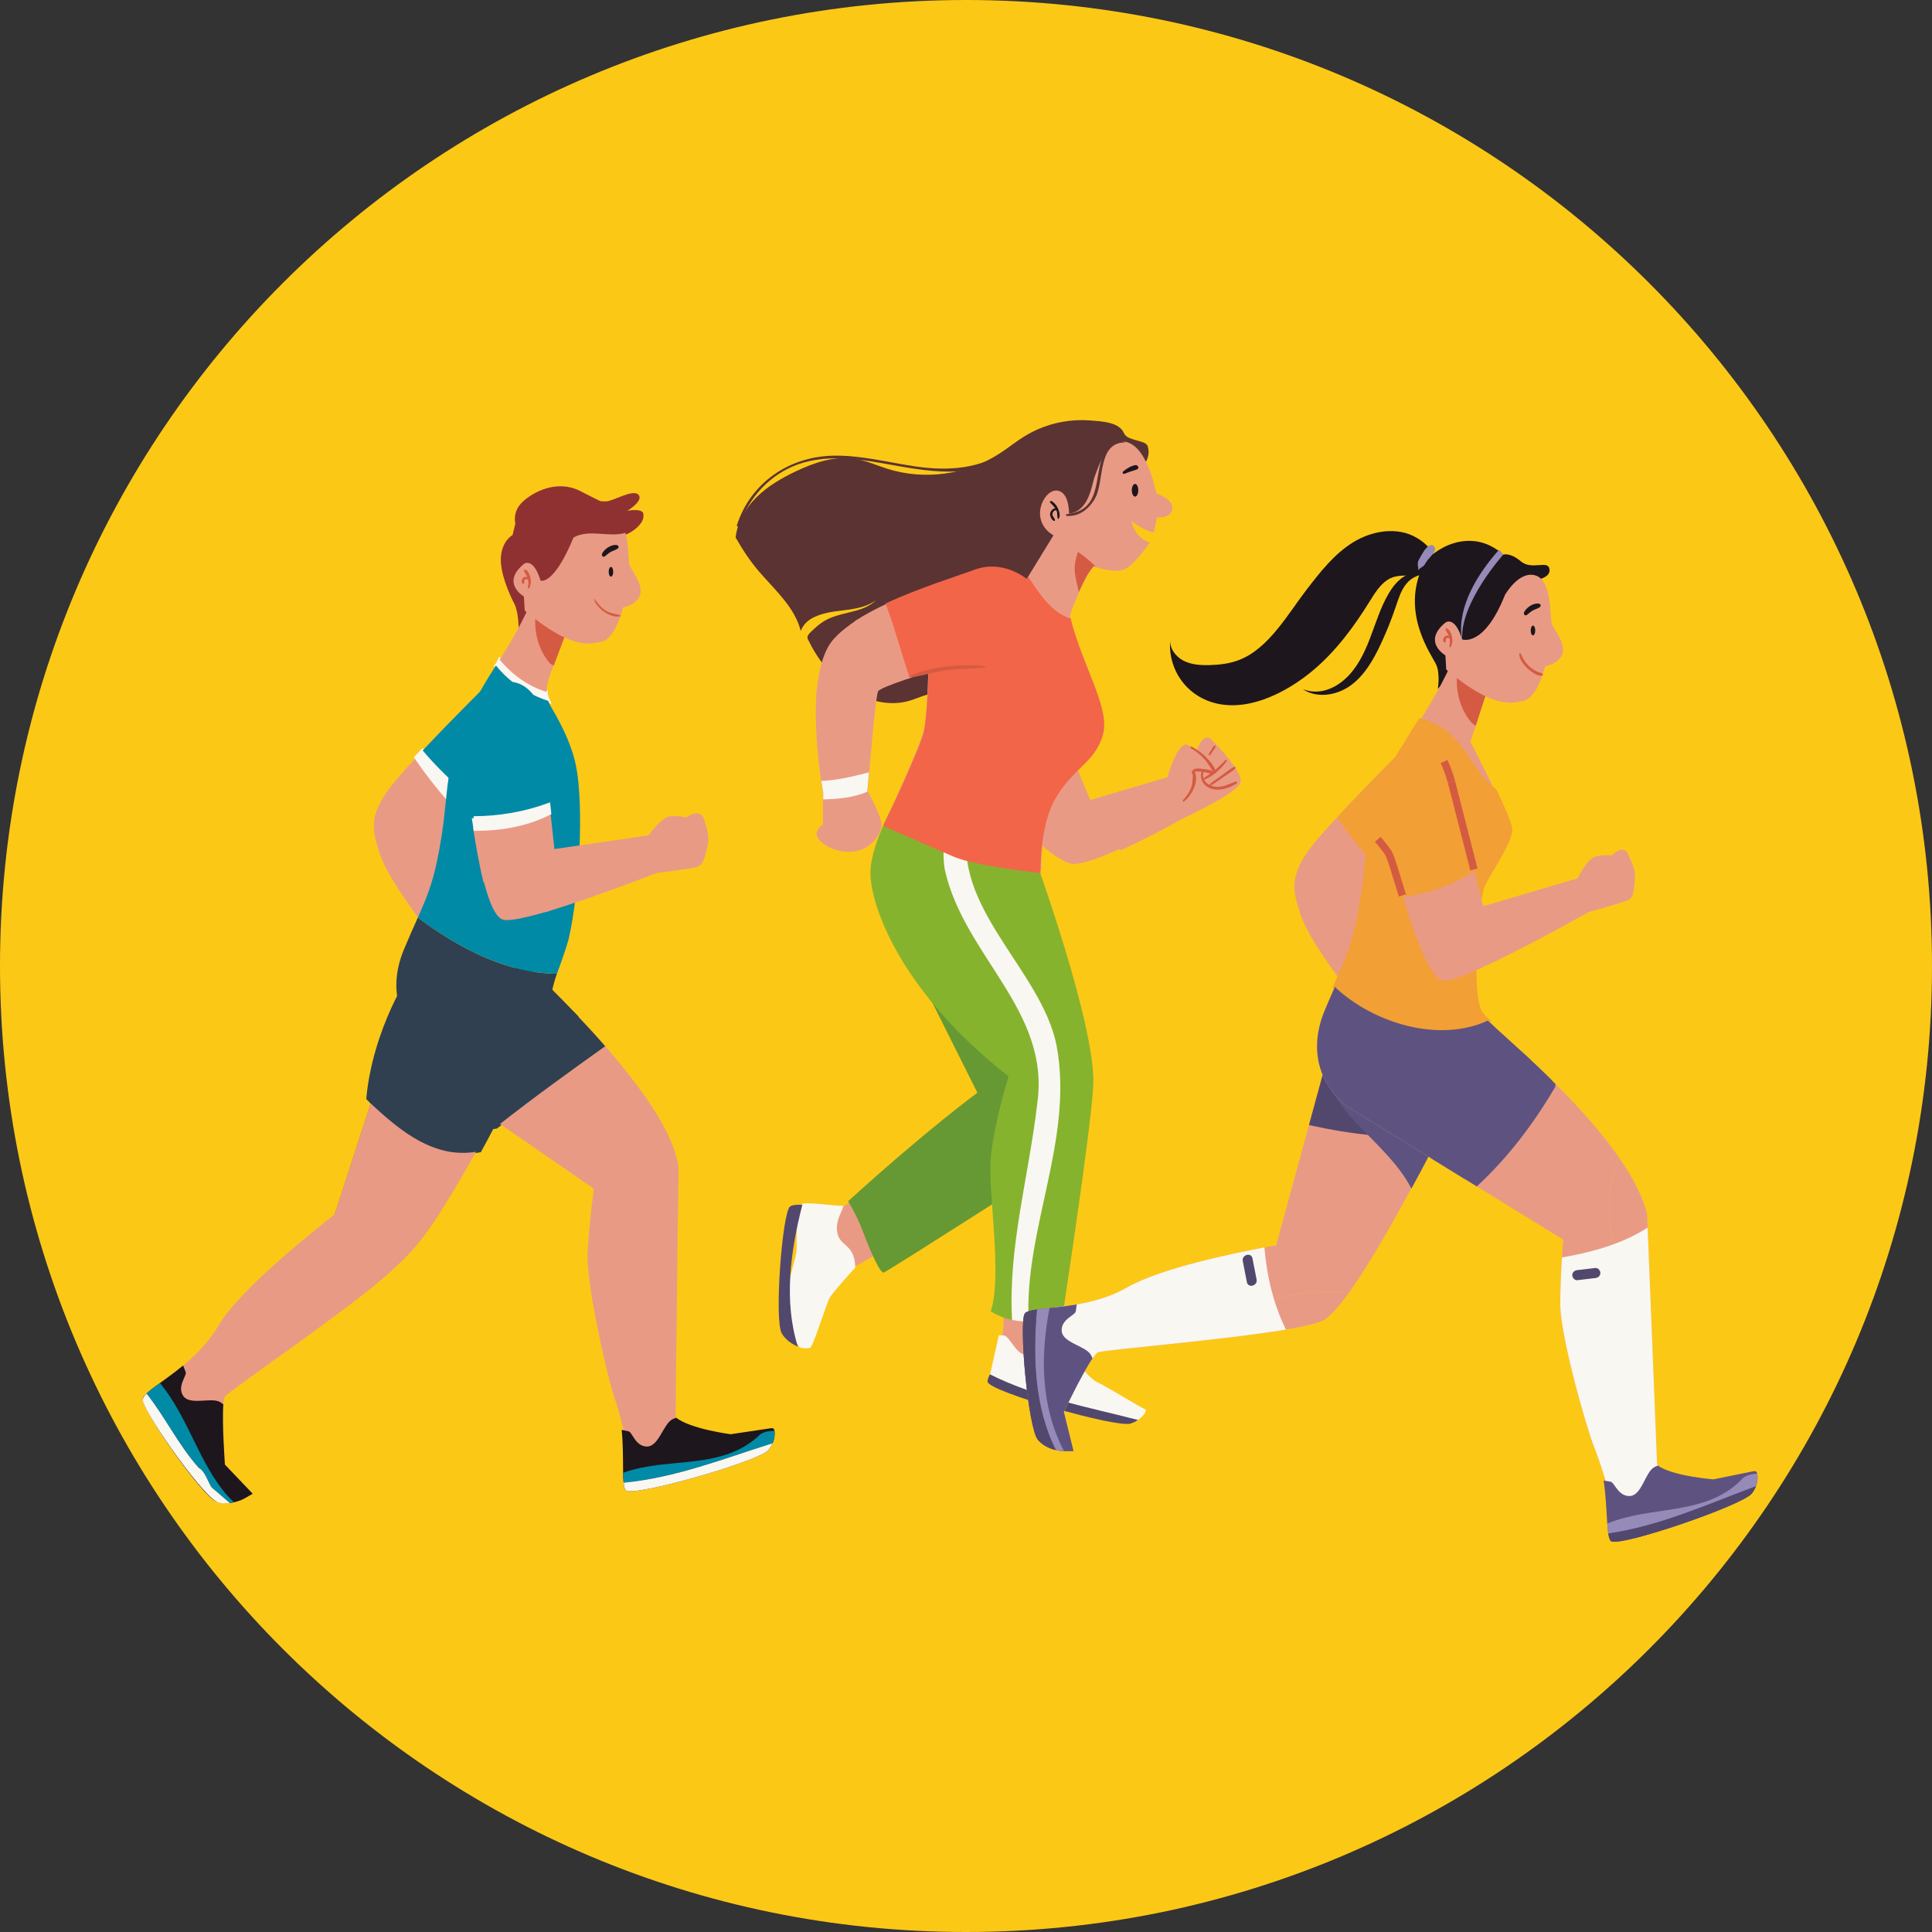 <?xml version="1.0" encoding="UTF-8"?> <svg xmlns="http://www.w3.org/2000/svg" xmlns:xlink="http://www.w3.org/1999/xlink" xmlns:xodm="http://www.corel.com/coreldraw/odm/2003" xml:space="preserve" width="45.72mm" height="45.72mm" version="1.1" style="shape-rendering:geometricPrecision; text-rendering:geometricPrecision; image-rendering:optimizeQuality; fill-rule:evenodd; clip-rule:evenodd" viewBox="0 0 4572 4571.98"><rect x="0" y="0" width="4572" height="4571.98" fill="#333333" stroke="none"/> <defs> <style type="text/css"> .str3 {stroke:#F29F36;stroke-width:8.82;stroke-miterlimit:22.926} .str0 {stroke:#F9F7F2;stroke-width:8.82;stroke-miterlimit:22.926} .str2 {stroke:#008AA6;stroke-width:35.28;stroke-miterlimit:22.926} .str4 {stroke:#D45B42;stroke-width:17.64;stroke-miterlimit:10} .str1 {stroke:#E99A85;stroke-width:7.62;stroke-miterlimit:22.926} .fil21 {fill:none} .fil20 {fill:none;fill-rule:nonzero} .fil0 {fill:#FCC816} .fil15 {fill:#52486E;fill-rule:nonzero} .fil6 {fill:#008AA6;fill-rule:nonzero} .fil5 {fill:#1D161C;fill-rule:nonzero} .fil3 {fill:#304051;fill-rule:nonzero} .fil10 {fill:#5B3333;fill-rule:nonzero} .fil16 {fill:#5E5380;fill-rule:nonzero} .fil19 {fill:#5E5380;fill-rule:nonzero} .fil11 {fill:#669933;fill-rule:nonzero} .fil12 {fill:#86B32D;fill-rule:nonzero} .fil2 {fill:#903131;fill-rule:nonzero} .fil18 {fill:#958AB8;fill-rule:nonzero} .fil8 {fill:#AC6259;fill-rule:nonzero} .fil9 {fill:#D45B42;fill-rule:nonzero} .fil14 {fill:#D45B42;fill-rule:nonzero} .fil1 {fill:#DF6B7E;fill-rule:nonzero} .fil4 {fill:#E99A85;fill-rule:nonzero} .fil13 {fill:#F26549;fill-rule:nonzero} .fil17 {fill:#F29F36;fill-rule:nonzero} .fil7 {fill:#F9F7F2;fill-rule:nonzero} </style> <clipPath id="id0"> <path d="M2286 -0.01c1262.53,0 2286,1023.48 2286,2286 0,1262.51 -1023.47,2286 -2286,2286 -1262.52,0 -2286,-1023.49 -2286,-2286 0,-1262.52 1023.48,-2286 2286,-2286z"></path> </clipPath> </defs> <g id="Слой_x0020_1">  <path class="fil0" d="M2286 -0.01c1262.53,0 2286,1023.48 2286,2286 0,1262.51 -1023.47,2286 -2286,2286 -1262.52,0 -2286,-1023.49 -2286,-2286 0,-1262.52 1023.48,-2286 2286,-2286z"></path> <g style="clip-path:url(#id0)"> <g id="_3221111465440"> <g> <g> <path id="_1" class="fil1" d="M1339.96 2694.24c5.63,-0.96 10.11,-1.89 11.9,-4.18 2.03,-2.6 5.73,-7.97 9.65,-13.82 -1.94,-0.59 -3.8,-1.2 -5.7,-1.8 -4.84,6.79 -10.14,13.38 -15.85,19.8z"></path> <path class="fil2" d="M1227.35 1488.3c0,0 0,-40.51 -10.46,-60.1 -10.45,-19.6 -35.28,-74.48 -31.35,-112.37 3.92,-37.9 27.44,-49.65 27.44,-49.65l6.53 -27.43c0,0 -7.84,-27.45 16.99,-50.96 24.82,-23.52 81,-53.58 135.88,-26.13 54.88,27.43 44.43,24.82 61.41,24.82 16.98,0 64.03,-30.05 77.09,-15.68 13.07,14.37 -26.13,37.89 -26.13,37.89 0,0 40.5,-7.84 37.89,10.45 2.98,30.71 -64,64.25 -72.43,45.57l-222.86 223.59z"></path> <path class="fil3" d="M1306.53 2342.02c-22.94,-23.09 -64.25,-51.79 -68.2,-83.92 -0.62,-5 -0.85,-10.12 -0.9,-15.28 -42.66,121.91 -89.27,240.29 -140.02,357.99 25.74,25.66 40.08,80.49 79.06,69.53 80.69,-63.15 171.18,-134.53 256.05,-194.26 -47.11,-54 -93.89,-101.74 -125.99,-134.06z"></path> <path class="fil3" d="M1306.53 2342.03c-22.94,-23.1 -64.25,-51.8 -68.2,-83.94 -0.62,-4.99 -0.85,-10.1 -0.89,-15.28 -42.67,121.92 -89.29,240.3 -140.03,358 27.72,19.11 46.67,31.71 75.25,51.4 58.32,-89.65 149.3,-151.9 196.57,-246.5 -15.57,-16.15 -50.55,-51.46 -62.7,-63.68z"></path> <path class="fil4" d="M1603.11 2965.93l2.28 -203.7c-11.06,-83.51 -92.45,-193.98 -172.87,-286.15 -84.87,59.72 -168.7,120.65 -249.4,183.8 114.2,78.7 222.29,153.2 222.29,153.2 0,0 -11.11,79.32 -14.83,151.97 -3.72,72.65 46.17,291.38 62.51,339.21 16.35,47.83 29.63,109.61 29.63,109.61l56.67 40.5 71.03 -10.47 -11.6 -94.58 4.29 -383.39z"></path> <path class="fil5" d="M1487.63 3387.18c-3.2,-0.85 -9.59,-2.15 -16.5,-3.47 6.63,61.77 -1.14,132.91 9.96,143.05 18.03,16.46 313.74,-68.18 336.69,-94.8 16.3,-18.9 16.26,-37.78 14.86,-47.13 -0.5,-3.38 -3.6,-5.71 -6.98,-5.21l-96.58 14.43c0,0 -94.66,-12.24 -128.71,-39 -3.64,1.1 -6.97,2.4 -9.77,3.93 -20.98,11.5 -31.77,64.12 -59.36,64.15 -27.58,0.04 -34.58,-33.52 -43.61,-35.95z"></path> <path class="fil6" d="M1832.75 3385.83c-11.52,0.04 -22.9,1.9 -33.12,7.98 -89.58,87.59 -217.37,52.41 -325.03,91.38 0.18,9 0.53,16.92 1.21,23.5 122.26,-11.51 235.36,-56.4 352.45,-93.31 5.28,-12.07 5.36,-22.88 4.49,-29.55z"></path> <path class="fil7" d="M1475.81 3508.69c0.94,9.08 2.51,15.53 5.28,18.07 18.03,16.46 313.74,-68.18 336.69,-94.8 4.86,-5.63 8.13,-11.22 10.48,-16.58 -117.09,36.91 -230.19,81.8 -352.45,93.31z"></path> <path class="fil8" d="M1013.43 2909.84c98.42,-136.77 234.96,-438.3 234.96,-438.3l-269.4 -175.66c0,0 -194.63,603.88 -195.93,604.1 33.27,63.57 50.65,144.38 173.73,72.82 15.44,-10.31 34.96,-32.83 56.64,-62.96z"></path> <path class="fil4" d="M516.16 3138.17c-57.67,98.83 -174.46,148.02 -178.24,172.14 -3.78,24.11 140.94,231.2 174.04,243.01 33.1,11.82 66.2,-7.1 66.2,-7.1l19.85 -11.35 -65.74 -68.91c0,0 -10.62,-144.9 -0.02,-160.81 5.91,-8.86 119.6,-87.48 228.21,-167.37 86.35,-63.52 169.5,-127.85 192.66,-158.53 1.56,-2.06 3.01,-4.63 4.42,-7.44 -63.7,-26.71 -106.45,-58.49 -166.89,-97.16 -18.64,15.34 -219.82,169.84 -274.49,263.52z"></path> <path class="fil4" d="M1014.84 2203.9c0,0 -93.87,-117.34 -114.99,-180.7 -21.12,-63.36 -30.5,-98.56 42.24,-183.03 72.75,-84.48 225.28,-234.67 225.28,-234.67l131.41 138.45 -283.94 459.95z"></path> <path class="fil7 str0" d="M1000.31 1776.01c-5.21,5.55 -10.35,11.05 -15.36,16.47 48.03,70.55 104.6,132.87 164.27,193.74l26.85 -43.49c-61.91,-53.71 -122.42,-103.52 -175.76,-166.72z"></path> <path class="fil6" d="M1167.37 1605.5c0,0 -91.9,90.5 -167.06,170.51 53.34,63.2 113.85,113.01 175.76,166.72l122.71 -198.78 -131.41 -138.45z"></path> <path class="fil4" d="M963.13 2134.23c26.94,38.69 51.71,69.67 51.71,69.67l151.52 -245.44c-10.75,-15.38 -21.82,-31.03 -32.92,-47.67 -64.42,64.43 -118.33,144.63 -170.31,223.44z"></path> <path class="fil3" d="M988.76 2171.49c-9.35,20.98 -20.04,44.52 -32.59,74.64 -46.93,112.64 4.7,197.12 65.71,234.67 22.27,13.7 94.25,58.05 176.68,108.83 23.89,-64.28 56.87,-97.91 85.1,-163.23 13.05,-30.21 22.68,-91.66 34.25,-122.1 -118.76,-0.87 -230.92,-59.8 -329.15,-132.81z"></path> <path class="fil7 str0" d="M1297.28 1658.62c-2.9,-6.91 -6.06,-14.12 -5.47,-21.51 -42.95,-13.5 -77.84,-43.71 -109.23,-75.85 -1.25,2.8 -4.72,10.94 -8.22,14.46 33.09,41.7 74.38,66.72 122.92,82.9z"></path> <path class="fil6" d="M1363.48 1813.99c-8.2,-42.18 -27.52,-84.29 -48.31,-121.89 -7.28,-13.17 -13.95,-22.71 -17.89,-33.48 -48.14,-16.05 -90.65,-42.67 -123.62,-83.78 -0.54,0.83 -1.05,1.65 -1.6,2.5 -126.71,197.12 -105.59,262.83 -126.71,398.93 -15.48,99.71 -30.96,137.74 -56.59,195.22 98.23,73.01 210.39,131.94 329.15,132.81 10.18,-26.78 19.54,-53.65 27.46,-80.62 27.86,-121.58 35.59,-319.77 18.11,-409.69z"></path> <path class="fil4" d="M1294.63 1624.21c4.24,-28.04 18.75,-54.12 27.48,-80.86 1.72,-5.26 25.07,-64.88 21.95,-67.31 -28.35,-22.07 -54.97,-46.01 -79.31,-71.21 -15.21,38.63 -36.85,84.97 -82.17,156.43 30.6,36.79 68.32,63 111.01,76.42 -0.01,-4.1 0.29,-8.52 1.04,-13.47z"></path> <path class="fil9" d="M1301.06 1569.65c2.82,2.82 5.62,3.08 9.31,5.44l37.1 -98.38c-23.66,-18.43 -49.45,-38.88 -70.38,-59.55 -20.14,48.96 -11.13,111.54 23.97,152.49z"></path> <path class="fil4" d="M1490.39 1338.49c-3.78,-8.81 -1.99,-47.27 -10.39,-77.6 -39.45,11.96 -85.06,-10 -122.83,11.16 -47.36,115.11 -77.92,101.96 -77.92,101.96 -17.76,-57.23 -39.47,-39.47 -39.47,-39.47 -55.25,45.38 0,76.96 0,76.96l1.98 33.54c108.53,90.77 151.94,80.91 183.51,73.01 31.57,-7.89 49.33,-80.9 49.33,-80.9 0,0 29.6,-3.95 39.47,-27.63 9.86,-23.68 -17.76,-57.22 -23.68,-71.03z"></path> <path class="fil9" d="M1253.12 1390.91c3.42,-8.17 4.1,-16.45 1.81,-25.03 -1.72,-6.43 -5.26,-15.84 -12.1,-18.02 -1.72,-0.55 -3.27,1.2 -2.84,2.85 1.57,6.11 6.88,10.51 8.77,16.87 2.12,7.16 2.1,15 0.25,22.2 -0.7,2.73 3.08,3.58 4.11,1.13z"></path> <path class="fil9" d="M1253.35 1368.42c-4.02,-4.18 -11.05,-5 -15.47,-0.85 -3.37,3.15 -6.02,12.06 0.01,13.9 0.77,0.23 1.96,-0.14 2.3,-0.94 0.98,-2.29 0.03,-4.67 0.93,-7 1.42,-3.67 5.9,-3.87 8.57,-1.44 2.45,2.24 5.99,-1.25 3.66,-3.67z"></path> <path class="fil5" d="M1431.08 1316.76c4.89,-3.61 9.05,-7.91 14.44,-10.83 5.29,-2.86 11.37,-4.26 16.29,-7.76 2.89,-2.06 2.85,-6.96 -1.03,-7.95 -13.04,-3.31 -30.66,8.6 -36.03,20.22 -1.71,3.69 2.2,9.38 6.33,6.32z"></path> <path class="fil5" d="M1451.13 1353.05c0,6.33 -2.39,11.46 -5.34,11.46 -2.95,0 -5.35,-5.13 -5.35,-11.46 0,-6.32 2.4,-11.45 5.35,-11.45 2.95,0 5.34,5.13 5.34,11.45z"></path> <path class="fil9" d="M1405.75 1418.58c6.14,21.43 39.91,45.79 62.6,39.6 0.9,-0.24 0.79,-1.42 0,-1.71 -12.11,-4.41 -23.99,-4.52 -35.42,-11.85 -11.27,-7.23 -17.65,-16.71 -25.98,-26.75 -0.47,-0.57 -1.39,0.05 -1.2,0.71z"></path> <path class="fil5" d="M439.5 3247.13c-1.04,-3.14 -3.49,-9.18 -6.2,-15.68 -47.85,39.62 -93.05,64.01 -95.38,78.86 -3.78,24.11 140.94,231.2 174.04,243.01 33.1,11.82 66.2,-7.1 66.2,-7.1l19.85 -11.35 -65.74 -68.91c0,0 -7.27,-99.38 -3.75,-142.55 -2.93,-2.42 -5.84,-4.49 -8.67,-5.98 -21.17,-11.14 -71.01,8.89 -86.26,-14.09 -15.25,-22.99 8.87,-47.34 5.91,-56.21z"></path> <path class="fil4" d="M1215.61 2084.99c-21.04,-6.69 -47.26,-9.43 -72.51,-6.18 13.09,52.99 29.19,94.38 49.12,98 16.65,3.03 58.31,-6.57 108.54,-21.5 -13.5,-34.83 -49.58,-65.2 -85.15,-70.32z"></path> <path class="fil4 str1" d="M1663.33 1942.05c-7.6,-28.34 -38.4,-3.58 -38.4,-3.58 0,0 -14.98,-4.1 -36.5,-3.3 -21.52,0.79 -51.25,45.16 -51.25,45.16l-228.56 33.29 -32.67 -300.47c0,0 -16.21,-96.53 -73.69,-88.42 -57.48,8.11 -125.24,186.29 -125.24,186.29 0,0 16.32,21.8 28.28,46.87 7.71,16.16 20.3,138.77 41.97,226.48 23.08,-2.97 47.04,-0.47 66.27,5.65 32.51,4.67 65.48,32.44 77.82,64.27 108.57,-32.27 261.27,-91.95 261.27,-91.95 0,0 87.17,-10.82 97.53,-15.17 10.35,-4.34 14.45,-19.32 19.92,-43.83 5.47,-24.51 0.85,-32.96 -6.75,-61.29z"></path> <path class="fil6 str2" d="M1277.21 1718.41c0,0 -21.63,-95.05 -79.11,-86.93 -57.48,8.11 -119.82,184.8 -119.82,184.8 0,0 16.32,21.8 28.28,46.87 3.59,7.52 8.24,38.14 14.36,77.53 61.57,-0.18 120.59,-10.57 177.08,-31.1l-20.79 -191.17z"></path> <path class="fil7 str0" d="M1120.92 1935.92c1.29,8.28 2.64,16.92 4.06,25.85 62.47,-0.22 121.57,-10.62 175.11,-37.71l-2.09 -19.24c-56.49,20.54 -115.51,30.92 -177.08,31.1z"></path> <path class="fil3" d="M978.99 2295.88c-7.49,-1.59 -98.01,141.83 -112.25,304.86 68.97,73.75 168.61,146.06 271.09,125.91 68.47,-122.94 147.24,-300.25 147.24,-300.25l-306.08 -130.52z"></path> <path class="fil4" d="M877.2 2611.19c-47.35,146.42 -93.51,288.68 -94.14,288.79 33.27,63.57 50.65,144.38 173.73,72.82 15.44,-10.31 34.96,-32.83 56.64,-62.96 34.92,-48.52 75.34,-116.55 112.99,-184.14 -98.92,15.82 -175.86,-46.12 -249.22,-114.51z"></path> <path class="fil6" d="M501.97 3521.05c14.51,11.61 27.96,24.27 41.9,35.66 3.37,-0.36 6.59,-0.91 9.62,-1.57 -78.63,-74.66 -102.43,-194.92 -175,-282.2 -13.48,9.73 -24.57,17.89 -31.77,24.77 44.41,55.82 74.51,120.67 123.68,175.98 15.78,7.89 23.68,39.47 31.57,47.36z"></path> <path class="fil7" d="M501.97 3521.05c-7.89,-7.89 -15.79,-39.47 -31.57,-47.36 -49.17,-55.31 -79.27,-120.16 -123.68,-175.98 -5.04,4.8 -7.21,9.32 -8.8,12.6 -8.22,17 135.25,222.07 174.04,243.01 10.33,5.58 22.1,4.46 31.91,3.39 -13.94,-11.39 -27.39,-24.05 -41.9,-35.66z"></path> <path class="fil4" d="M1504.43 2794.85c18.15,48.39 54.87,82.83 99.44,103.41l1.52 -136.03c-6.41,-48.48 -36.61,-106.05 -76.49,-163.84 -41.73,54.49 -44.89,128.39 -24.47,196.46z"></path> <path class="fil4" d="M872.96 2905.36c-3.5,5.26 -6.87,10.65 -10.17,16.07 -0.01,0 -0.02,-0.01 -0.03,-0.02 -0.19,0.32 -0.37,0.64 -0.56,0.95 -0.82,1.36 -1.62,2.74 -2.43,4.11 -3.21,5.41 -6.32,10.88 -9.28,16.44 -0.22,0.4 -0.42,0.8 -0.63,1.21 -25.17,47.59 -40.3,99.75 -31.75,150.67 151.94,-114.47 173.8,-155.03 195.32,-184.95 12.66,-17.6 26.06,-37.78 39.77,-59.56 -63.3,-31 -146.98,-4.78 -180.24,55.08z"></path> </g> <g> <polygon class="fil4" points="2488.75,2740.65 1996.51,3011.38 1957.47,2886.5 2337.56,2585.95 "></polygon> <path class="fil4" d="M2513.36 3218.83l-10.55 -193.38 -133.61 -28.13c0,0 17.58,147.67 -7.03,214.47l151.19 7.04z"></path> <path class="fil7" d="M2363.63 3159.75l-21.07 95.14c-2.4,10.8 3.36,21.72 13.66,25.77 48.64,19.13 183.02,70.42 225.8,70.42 52.59,0 95.27,11.76 95.27,11.76 6.21,11.04 42.41,-22.31 32.52,-27.89 -8.31,-2.76 -95.14,-56.37 -114.51,-64.67 -19.38,-8.3 -90.79,-96.36 -90.79,-96.36 0,0 -58.77,37.06 -80.91,31.53 -22.15,-5.54 -35.35,-45.37 -49.19,-45.37 -13.84,0 -10.78,-0.33 -10.78,-0.33z"></path> <path class="fil7" d="M2024 2999.59c0,0 -54.89,59.87 -61.54,73.18 -6.65,13.3 -38.25,113.09 -44.9,116.42 -6.65,3.32 -24.95,0 -24.95,0 0,0 -46.56,-61.54 -34.92,-114.76 11.64,-53.22 23.28,-91.47 26.61,-109.76 3.32,-18.3 -4.99,-113.1 16.63,-116.42 21.62,-3.33 79.83,6.65 91.47,4.99 11.64,-1.67 -15.65,27.83 -11.64,59.87 4.99,39.91 41.57,26.61 43.24,86.48z"></path> <path class="fil10" d="M2697.99 1103.95c-0.84,0.58 -0.16,2.05 0.84,2.21 1,0.16 1.94,-0.49 2.73,-1.13 14.05,-11.42 20.07,-31.8 14.47,-49.02 -2.97,-9.13 -17.05,-10.74 -26.15,-13.8 -11.24,-3.79 -25.18,-6.11 -29.88,-17 -11.51,-26.65 -52.38,-28.08 -81.33,-30.27 -52.75,-3.98 -106.65,8.84 -151.96,36.16 -21.85,13.17 -41.63,29.53 -63.12,43.29 -77.12,49.37 -176.4,62.53 -263.72,34.96 -25.17,-7.95 -49.51,-19.12 -75.56,-23.4 -48.72,-8.01 -98.08,8.86 -142.6,30.2 -33.02,15.83 -65.16,34.54 -91.2,60.28 -26.04,25.74 -45.71,59.17 -49.68,95.56 17.02,29.52 33.83,55.57 56.12,81.35 37.59,43.48 83.88,83.93 97.98,139.65 8.54,-21.26 24.7,-31.13 46.43,-38.41 21.73,-7.28 44.89,-8.75 67.58,-11.97 22.69,-3.22 45.89,-8.59 64.25,-22.3 -32.83,31.94 -84.48,25.88 -123.54,49.81 -11.5,7.05 -21.4,16.4 -31.21,25.67 -4.6,4.36 -9.62,10.6 -6.89,16.32 21.94,46.08 53.48,87.02 95.24,116.39 41.75,29.36 95.96,44.16 144.98,29.93 21.79,-6.32 42.6,-18.17 65.28,-17.84 30.9,0.45 57.74,23.42 88.57,25.53 33.36,2.28 64.03,-20.9 81.8,-49.21 17.77,-28.32 25.6,-61.53 35.86,-93.35 14.71,-45.62 34.79,-89.29 54.83,-132.84 11.67,-25.35 23.5,-50.98 40.88,-72.82 29.82,-37.48 74.79,-62.34 98.29,-104.07 11.33,-20.14 16.93,-43.06 27.9,-63.4 10.97,-20.34 29.71,-45.89 52.81,-46.48z"></path> <path class="fil4" d="M2030.3 1465.36c-22.53,14.6 -42.25,30.22 -57.3,46.83 -25.59,28.24 -37.16,79.04 -41.17,134.83 55.98,-42.41 84.69,-110.31 98.47,-181.66z"></path> <path class="fil4 str1" d="M2732.7 1169.77c0,0 -17.65,-100.84 -63.02,-118.48 -45.38,-17.65 -68.06,57.98 -75.63,78.14 -7.56,20.17 -12.6,85.71 -68.06,90.75 0,0 2.52,-52.93 -25.21,-55.45 -27.73,-2.52 -63.02,68.06 -2.52,100.83l-68.06 110.91c0,0 -55.46,-47.89 -123.52,-22.68 -55.12,20.41 -191.26,60.68 -279.86,118.1 -12.72,65.86 -39.22,128.53 -90.89,167.68 -7.74,107.86 15.31,236.03 15.31,236.03l0 78.15c0,0 -15.12,7.56 -15.12,20.16 0,12.61 32.77,40.34 78.14,37.82 45.38,-2.53 70.59,-42.86 68.07,-63.03 -2.52,-20.16 -32.77,-75.62 -32.77,-75.62 0,0 17.64,-226.87 25.2,-239.48 7.57,-12.6 126.04,-47.9 126.04,-47.9 0,0 -2.52,98.32 -10.08,138.65 -7.56,40.33 -92.43,221.69 -92.43,221.69 0,0 107.56,48.04 160.49,70.73 52.94,22.68 201.67,37.81 201.67,37.81 0,0 -2.52,-105.88 32.77,-168.9 35.29,-63.02 78.15,-80.66 100.83,-123.52 22.69,-42.85 20.17,-70.58 -22.68,-176.46 -42.86,-105.87 -42.86,-131.08 -42.86,-131.08 0,0 30.25,-88.23 57.98,-118.48 0,0 50.42,17.65 73.1,7.56 22.69,-10.08 55.46,-57.98 55.46,-57.98 0,0 -37.81,-12.6 -42.85,-63.02 0,0 25.21,25.21 55.46,32.77l7.56 -35.29c0,0 30.25,5.05 35.29,-15.12 5.04,-20.17 -37.81,-35.29 -37.81,-35.29z"></path> <path class="fil4" d="M2447.89 1983.76c32.54,32.49 64.37,53.94 84.9,59.64 19.69,5.47 68.81,-12.6 119.64,-35.67 -29.84,-16.68 -66.08,-23.22 -99.34,-32.72 -27.58,-11.03 -79.28,-13.97 -105.2,8.75z"></path> <path class="fil4 str1" d="M2863.56 1752.32c-15.87,-15.88 -29.1,29.1 -29.1,29.1l-26.47 -15.87c-21.17,0 -42.33,76.74 -42.33,76.74l-187.89 55.57 -66.15 -158.78c0,0 -209.06,-55.57 -172.01,68.81 21.09,70.78 65.31,132.96 108.28,175.87 25.92,-22.72 77.62,-19.78 105.2,-8.75 33.26,9.5 69.5,16.04 99.34,32.72 72.08,-32.71 147.63,-75.47 147.63,-75.47 0,0 132.31,-60.86 132.31,-84.68 0,-23.82 -52.93,-79.39 -68.81,-95.26z"></path> <path class="fil9" d="M2844.81 1822.84c-7.4,16.44 0.47,34.34 16.7,41.73 20.58,9.38 47.23,1.34 64.99,-10.66 2.15,-1.46 0.88,-5.18 -1.84,-4.37 -14.61,4.34 -27.69,12.69 -43.45,12.61 -20.09,-0.11 -40.99,-15.41 -32.19,-37.54 0.96,-2.4 -3.13,-4.15 -4.21,-1.77z"></path> <path class="fil9" d="M2866.11 1858.56c10.51,-6.34 20.43,-13.69 30.51,-20.67 8.95,-6.2 19.17,-11.81 26.78,-19.61 1.85,-1.89 -0.47,-4.49 -2.68,-3.47 -10.88,4.99 -20.72,13.81 -30.45,20.77 -8.99,6.44 -18.17,12.65 -26.74,19.64 -1.89,1.54 0.55,4.56 2.58,3.34z"></path> <path class="fil9" d="M2844.7 1846.58c21.71,-5.51 45.89,-27.38 58.34,-45.42 1.34,-1.95 -1.58,-4.03 -3.2,-2.47 -8.82,8.53 -16.95,17.49 -26.47,25.33 -9.35,7.71 -20.44,13.24 -29.45,21.23 -0.61,0.55 0.04,1.52 0.78,1.33z"></path> <path class="fil9" d="M2863.73 1786.91c2.6,-3.07 4.64,-6.62 6.86,-9.97 2.11,-3.21 5.27,-6.61 6,-10.43 0.28,-1.5 -1.35,-3.28 -2.86,-2.2 -3.02,2.15 -4.55,5.67 -6.49,8.77 -2.3,3.7 -4.96,7.34 -6.8,11.29 -0.93,1.99 1.63,4.49 3.29,2.54z"></path> <path class="fil9" d="M2801.77 1896.72c17.94,-13.19 37.19,-48.65 25.03,-70.76 -0.64,-1.17 -2.6,-0.95 -2.91,0.38 -2.51,10.91 -0.51,21.99 -3.78,33.11 -3.91,13.26 -11.64,23.97 -20.7,34.21 -1.37,1.55 0.47,4.44 2.36,3.06z"></path> <path class="fil9" d="M2825.6 1832.49c-7.21,-10.48 22.09,-5.85 24.51,-5.43 7.16,1.25 14.16,4.51 21.41,3.33 1.41,-0.23 1.74,-2.2 0.82,-3.11 -5.93,-5.76 -15.91,-6.37 -23.78,-7.43 -7.02,-0.96 -16.22,-2.73 -22.99,0.45 -5.17,2.43 -8.44,13.24 -0.13,12.46 0.13,-0.01 0.24,-0.15 0.16,-0.27z"></path> <path class="fil9" d="M2818.23 1770.66c12.24,7.21 23.2,16.03 32.65,26.65 8.87,9.97 14.2,21.93 22.39,32.13 1.71,2.12 4.84,-0.22 4.29,-2.5 -3,-12.52 -13.5,-24.87 -22.3,-34.01 -10.15,-10.53 -21.98,-19.11 -34.89,-25.93 -2.41,-1.28 -4.51,2.27 -2.14,3.66z"></path> <path class="fil7" d="M1948.17 1875.6l0 16.09c35.26,-0.75 71.83,-4.08 104.44,-18.26 -0.08,-0.13 -0.2,-0.35 -0.2,-0.35 0,0 1.53,-18.57 3.9,-45.33 -37.59,9.72 -75.17,18.98 -112.76,20.19 2.64,17.26 4.62,27.66 4.62,27.66z"></path> <path class="fil4" d="M2729.37 1169.77c0,0 -1.06,-6 -3.29,-15.29 -42.42,-2.04 -95.84,-4.87 -123.93,20.95 -8.63,7.94 -8.2,22.98 0,30.99 15.78,15.38 41.01,21.24 67.74,23.32 -0.39,-2.28 -0.78,-4.58 -1.02,-7.04 0,0 3.18,3.16 8.55,7.54 17.87,0.95 36.03,0.48 52.27,0.17l2.2 -10.23c0,0 30.25,5.05 35.29,-15.12 5.04,-20.17 -37.81,-35.29 -37.81,-35.29z"></path> <path class="fil5" d="M2693.69 1160.19c0,8.29 -3.43,15.01 -7.67,15.01 -4.23,0 -7.66,-6.72 -7.66,-15.01 0,-8.29 3.43,-15.01 7.66,-15.01 4.24,0 7.67,6.72 7.67,15.01z"></path> <path class="fil5" d="M2660.67 1121.32c5.13,-1.91 10.1,-4.11 15.33,-5.78 5.05,-1.62 10.29,-2.84 15.14,-5.01 6.07,-2.72 1.32,-10.68 -4.16,-9.87 -10.36,1.54 -21.58,8.62 -29.4,15.36 -2.34,2.02 0.14,6.4 3.09,5.3z"></path> <path class="fil9" d="M2553 1401.02c12.9,-27.6 18.18,-40.58 35.47,-61.59 0,0 1.76,0.62 4.76,1.55 -11.95,-11.65 -24.92,-23.28 -42.39,-34.93 -13.29,39.89 -7.17,53.22 2.16,94.97z"></path> <path class="fil5" d="M2504.5 1228.24c5.41,-4.86 2.75,-15.62 0.61,-21.54 -3.04,-8.4 -8.84,-16.47 -16.68,-20.94 -2.45,-1.39 -4.97,1.86 -3,3.89 6.14,6.37 12.34,11.9 15.37,20.54 2.05,5.84 0.37,12.51 2.86,17.94 0.16,0.33 0.61,0.31 0.84,0.11z"></path> <path class="fil5" d="M2502.21 1204.18c-6.63,-4.02 -14.11,1.95 -16.47,8.33 -1.42,3.85 -0.83,7.76 0.82,11.42 1.58,3.52 4.36,8.59 8.59,8.82 0.79,0.04 1.24,-0.65 1.33,-1.33 0.62,-4.62 -4.92,-8.06 -5.84,-12.55 -1.14,-5.59 3.81,-12.98 10.12,-11.24 2.07,0.56 3.28,-2.34 1.45,-3.45z"></path> <path class="fil11" d="M2007.06 2842.61c0,0 21.09,35.16 31.64,63.29 10.55,28.13 42.19,109 52.74,105.48 10.55,-3.51 421.92,-267.21 421.92,-267.21 0,0 -66.8,-400.83 -105.48,-499.27 -38.68,-98.45 -94.93,-256.67 -94.93,-256.67l-217.99 -42.19 63.28 330.5 154.71 309.41c0,0 -116.03,84.38 -305.89,256.66z"></path> <path class="fil12" d="M2130.11 1875.72c0,0 -70.31,116.02 -70.31,189.86 0,73.84 66.8,277.76 326.98,481.69 0,0 -35.16,112.51 -42.19,193.38 -7.03,80.87 28.13,277.77 0,362.15 0,0 31.65,24.61 87.9,24.61 56.26,0 80.87,-7.03 80.87,-7.03 0,0 68.52,-445.73 73.83,-552.01 7.04,-140.64 -140.63,-544.98 -140.63,-544.98l-316.45 -147.67z"></path> <path class="fil7" d="M2500.22 2473.53c-35.55,-177.69 -251.64,-328.64 -207.78,-522.06l-41.65 -19.44c-14.99,39.52 -22.47,80.92 -14.94,126.07 45.32,203.94 249.26,332.35 219.04,551.4 -20.05,173.78 -69.62,341.65 -59.85,514.07 10.88,2.3 23.39,3.84 37.45,3.84 0.59,0 1.13,-0.01 1.71,-0.01 -10.87,-220.9 107.81,-430.97 66.02,-653.87z"></path> <path class="fil13" d="M2433.52 1365.04l-3.45 5.42c0,0 -55.14,-47.83 -124.59,-22.03 -42.05,15.63 -130.25,42.62 -209.89,79.79 21.81,56.32 36.29,115.09 56.03,172.11 24.94,-8.21 45.81,-14.45 45.81,-14.45 0,0 -2.57,100.66 -10.29,141.95 -7.71,41.3 -97.32,226.58 -97.32,226.58 0,0 112.76,49.57 166.78,72.8 54.03,23.23 205.8,38.72 205.8,38.72 0,0 -2.57,-108.4 33.45,-172.93 36.01,-64.51 79.74,-82.59 102.89,-126.46 23.16,-43.87 20.59,-72.26 -23.15,-180.66 -28.42,-70.46 -38.37,-106 -41.85,-122.27 -45.12,-12.72 -75.93,-61.35 -100.22,-98.57z"></path> <path class="fil14" d="M2155.81 1602.73c29.9,-3.41 53.4,-12.86 83.35,-16.66 30.18,-3.84 60.48,-3.4 90.68,-6.14 2.22,-0.2 2.19,-3.3 0,-3.55 -55.85,-6.36 -127.9,1.4 -179.99,24.22 -0.39,0.17 5.55,2.18 5.96,2.13z"></path> <path class="fil10" d="M2662.1 1046.14c-23.29,-9.82 -43.02,8.97 -51.49,29.84 -22.59,55.58 -2.92,131.38 -86.37,140.79 -2.59,0.29 -2.66,3.86 0,4.07 30.17,2.4 54.45,-17.51 68.04,-43.33 21.37,-40.62 4.8,-129.82 69.71,-130.5 0.53,-0.01 0.55,-0.69 0.11,-0.87z"></path> <path class="fil10" d="M2391.87 1062.6c-70.83,46.33 -143.78,53.16 -226.31,41.07 -65.27,-9.56 -129.95,-27.21 -196.43,-25.26 -103.27,3.03 -193.03,64.69 -225.28,164.3 -1.13,3.49 4.29,4.93 5.46,1.51 19.66,-57.36 58.37,-105.66 112.67,-133.84 70.19,-36.43 150.7,-27.36 225.6,-14.25 95.87,16.77 227.32,47.23 305.05,-32.56 0.47,-0.49 -0.15,-1.37 -0.76,-0.97z"></path> <path class="fil15" d="M1898.74 2850.97c-14.69,-0.32 -25.09,0.58 -29.47,4.5 -18.3,16.38 -37.46,269.86 -19.19,300.15 9.95,16.51 25.7,25.87 37.99,31 -33.62,-107.14 -17.59,-225.76 10.67,-335.65z"></path> <path class="fil15" d="M2342.48 3252.23c-4.05,8.25 -6.14,14.6 -5.12,18.24 6.62,23.65 304.14,108.87 337.91,98.38 7.15,-2.22 12.92,-5.25 17.78,-8.58 -119.62,-30.84 -240.08,-52.76 -350.57,-108.04z"></path> </g> <g> <path class="fil4" d="M2880.68 3168.35c107.16,-12.37 211.91,-27.04 247.47,-42.28 16.44,-7.05 39.04,-32.17 64.56,-67.64 -121.21,-10.03 -245.25,17.76 -312.03,109.92z"></path> <path class="fil4" d="M3158.06 2440.66l-138.09 506.32c0,0 -253.16,42.19 -352.89,99.73 -99.73,57.53 -226.31,42.19 -241.65,61.37 -15.34,19.18 7.67,272.34 30.69,299.19 23.01,26.85 61.37,26.85 61.37,26.85l23.01 0 -23.01 -93.03c0,0 63.07,-131.88 80.27,-140.48 9.58,-4.79 148.16,-16.7 282.92,-32.26 66.78,-92.16 190.82,-119.95 312.03,-109.92 99.02,-137.62 242.2,-431.21 242.2,-431.21l-276.85 -186.56z"></path> <path class="fil15" d="M3404.7 2687.67c18.71,-36.87 30.21,-60.45 30.21,-60.45l-276.85 -186.56 -60.47 221.71c100.17,22.23 205.24,34.86 307.11,25.3z"></path> <path class="fil5" d="M3402.59 1630.23c0,0 5.96,-35.74 -3.97,-57.58 -9.92,-21.84 -86.19,-123.45 -29.78,-236.27 15.88,-31.77 109.2,-95.31 188.62,-23.83 0,0 15.89,-5.96 41.69,15.88 25.82,21.85 63.54,-3.97 67.51,17.87 3.97,21.84 -29.78,23.83 -33.75,29.79 -3.97,5.95 -230.32,254.14 -230.32,254.14z"></path> <path class="fil16" d="M3158.06 2440.66l-21.21 77.74c-0.11,111.02 146.59,182.85 203.12,294.42 64.33,-116.9 94.94,-185.6 94.94,-185.6l-276.85 -186.56z"></path> <path class="fil7" d="M2597.76 3200.61c13.74,-6.87 292.74,-28.38 445.37,-54.29 -29.7,-60.09 -45.41,-126.52 -50.98,-194.36 -68.41,12.74 -245.51,48.85 -325.07,94.75 -58.91,33.99 -127.18,42.54 -176.37,47.8 -0.98,69.19 16.49,138.21 53.63,192.69 19.35,-37.54 43.71,-81.73 53.42,-86.59z"></path> <path class="fil4" d="M3194.12 2348.11c0,0 -94.44,-118.06 -115.69,-181.81 -21.25,-63.75 -30.7,-99.17 42.5,-184.17 73.19,-85 226.67,-236.12 226.67,-236.12l132.23 139.31 -285.71 462.79z"></path> <path class="fil17" d="M3347.6 1746.01c0,0 -105.74,104.13 -183.55,188.14 48.33,70.98 105.25,133.69 165.29,194.94l150.49 -243.77 -132.23 -139.31z"></path> <path class="fil4" d="M3479.83 1885.32l-132.23 -139.31c0,0 -22.98,108.25 -87.29,174.93 -34.57,132.59 -55.26,236.52 -119.58,355.12 27.64,39.84 53.4,72.05 53.4,72.05l285.7 -462.79z"></path> <path class="fil4" d="M3905.95 3077.1l-8.19 -204.81c-11.17,-43.05 -35.67,-88.73 -67.2,-134.11 -46.3,115.75 -22.8,261.5 75.39,338.92z"></path> <path class="fil4" d="M3921.37 3462.59l-15.42 -385.49c-98.19,-77.42 -121.69,-223.17 -75.39,-338.92 -108.53,-156.22 -300.97,-308.85 -324.76,-338.12 -30.7,-37.78 -11.81,-273.9 4.72,-306.95 16.53,-33.06 66.12,-103.9 63.75,-132.23 -2.36,-28.33 -94.44,-205.42 -94.44,-205.42l45.55 -139.71c-28.52,-22.21 -55.31,-46.29 -79.8,-71.66 -15.95,40.54 -44.01,96.99 -93.26,173.59 -127.5,198.34 -106.25,264.45 -127.5,401.4 -21.25,136.95 -42.5,158.2 -89.72,271.53 -47.23,113.34 4.72,198.34 66.11,236.12 61.39,37.78 498.21,306.95 498.21,306.95 0,0 -7.09,80.28 -7.09,153.48 0,73.19 61.39,290.42 80.28,337.65 18.89,47.22 35.42,108.61 35.42,108.61l59.03 37.78 70.84 -14.17 -16.53 -94.44z"></path> <path class="fil16" d="M3680.17 2572.52c0.36,-2.3 0.78,-4.59 1.11,-6.9 -25.95,-25.64 -59.16,-57.74 -81.92,-78.67 -72.42,83.19 -139.58,170.87 -211.83,254.55 35.11,21.64 71.8,44.24 107.22,66.07 73.8,-67.94 134.35,-148.16 185.42,-235.05z"></path> <path class="fil7" d="M3692.33 3087.16c0,73.19 61.39,290.42 80.28,337.65 18.89,47.22 35.42,108.61 35.42,108.61l59.03 37.78 70.84 -14.17 -16.53 -94.44 -22.3 -557.49c-59.21,38.22 -131.48,58.4 -202.74,70.61 -1.91,29.93 -4,71.72 -4,111.45z"></path> <path class="fil9" d="M3482.12 1709.94c2.84,2.84 6.32,5.35 10.03,7.72l33.23 -101.91c-23.81,-18.54 -46.32,-38.44 -67.38,-59.25 -20.26,49.26 -11.19,112.24 24.12,153.44z"></path> <path class="fil17 str3" d="M3505.8 2400.06c-30.7,-37.78 -11.81,-273.9 4.72,-306.95 16.53,-33.06 66.12,-103.9 63.75,-132.23 -0.98,-11.78 -17.49,-49.31 -36.43,-89.12 -49.18,-36.73 -71.03,-108.49 -127.2,-145.94 -17.79,-5.93 -31.16,-20.7 -50.01,-21.2 -2.71,4.29 -5.46,8.63 -8.31,13.06 -127.5,198.34 -106.25,264.45 -127.5,401.4 -17.3,111.46 -34.6,146.29 -65.9,216.5 91.94,86.58 247.29,132.82 361.77,79.63 -6.97,-6.58 -12.11,-11.74 -14.89,-15.15z"></path> <path class="fil16" d="M3520.69 2415.21c-114.48,53.19 -269.83,6.95 -361.77,-79.63 -7.15,16.05 -15.04,33.94 -23.82,55.03 -47.23,113.34 4.72,198.34 66.11,236.12 30.07,18.5 150.2,92.52 264.96,163.23 83.51,-55.89 156.68,-141.35 207.59,-232.29 -64.44,-63.72 -124.57,-115.52 -153.07,-142.46z"></path> <path class="fil15" d="M2940.95 2984.22c3.25,16.66 6.5,33.32 9.76,49.98 2.94,15.03 25.9,8.67 22.97,-6.34 -3.25,-16.66 -6.5,-33.32 -9.76,-49.98 -2.93,-15.03 -25.9,-8.67 -22.97,6.34z"></path> <path class="fil15" d="M3732.66 3029.49c14.2,-1.67 28.41,-3.35 42.61,-5.02 6.44,-0.76 11.85,-4.93 11.92,-11.91 0.06,-5.86 -5.53,-12.67 -11.92,-11.92 -14.2,1.68 -28.41,3.35 -42.61,5.03 -6.45,0.76 -11.85,4.93 -11.92,11.91 -0.06,5.86 5.53,12.67 11.92,11.91z"></path> <path class="fil4" d="M3422.45 1584.56l-1.99 -33.75c0,0 -55.59,-31.77 0,-77.44 0,0 21.84,-17.86 39.71,39.71 0,0 51.63,19.86 101.26,-105.23 0,0 33.75,-59.56 73.46,-45.66 39.71,13.9 31.77,101.26 37.73,115.16 5.95,13.89 33.75,47.65 23.82,71.47 -9.92,23.83 -39.71,27.8 -39.71,27.8 0,0 -17.86,73.46 -49.63,81.4 -31.77,7.94 -75.45,17.87 -184.65,-73.46z"></path> <path class="fil5" d="M3393.79 1318.96c-3.36,-18.75 -23.85,-35.91 -40.95,-46.13 -45.32,-27.08 -105.27,-17.42 -150.26,10.22 -44.97,27.63 -78.23,70.37 -110.46,112.18 -43.7,56.68 -88.64,138.12 -158.29,165.98 -22.55,9.11 -47.14,12.05 -71.45,12.69 -21.42,0.57 -43.71,-0.8 -62.62,-10.89 -18.91,-10.08 -33.5,-30.92 -30.34,-52.11 -6.57,63.54 28.06,123.08 87.33,146.9 86.18,34.63 187.29,-17.63 252.66,-73.22 52.95,-45.04 94.79,-101.75 131.47,-160.8 12.19,-19.63 24.58,-40.32 44.16,-52.58 29.8,-18.66 70.83,0.76 95.51,-20.9 11.79,-10.34 15.08,-21.08 13.24,-31.34z"></path> <path class="fil5" d="M3082.94 1630.75c33.25,22.68 80.37,15.1 113.01,-8.45 32.65,-23.55 53.51,-59.88 70.71,-96.28 13.83,-29.28 25.95,-59.37 36.28,-90.07 6.44,-19.14 12.46,-39.05 25.26,-54.67 12.8,-15.63 34.5,-25.99 53.49,-19.13 -16.29,-11.49 -38.69,-9.3 -56.12,0.37 -17.43,9.66 -30.1,26.12 -40.09,43.37 -19.04,32.86 -29.98,69.65 -43.61,105.1 -13.63,35.45 -30.8,70.81 -59.12,96.11 -28.33,25.3 -64.52,37.68 -99.81,23.65z"></path> <path class="fil18" d="M3460.17 1513.08c0,0 -26.74,-84.51 87.48,-212.36l9.81 11.83c0,0 -101.86,112.61 -97.29,200.53z"></path> <path class="fil9" d="M3433.88 1530.09c3.44,-8.21 4.12,-16.54 1.82,-25.18 -1.73,-6.47 -5.29,-15.94 -12.17,-18.13 -1.73,-0.55 -3.29,1.21 -2.86,2.86 1.58,6.15 6.92,10.58 8.82,16.98 2.14,7.2 2.12,15.09 0.26,22.33 -0.71,2.76 3.09,3.61 4.13,1.14z"></path> <path class="fil9" d="M3434.11 1507.47c-4.05,-4.21 -11.11,-5.03 -15.56,-0.87 -3.39,3.18 -6.06,12.14 0.01,13.99 0.77,0.24 1.97,-0.13 2.31,-0.94 0.99,-2.31 0.03,-4.7 0.94,-7.05 1.43,-3.69 5.93,-3.89 8.62,-1.45 2.47,2.26 6.02,-1.25 3.68,-3.68z"></path> <path class="fil5" d="M3612.94 1455.49c4.92,-3.64 9.1,-7.97 14.53,-10.9 5.33,-2.89 11.45,-4.29 16.4,-7.82 2.91,-2.06 2.86,-7 -1.05,-7.99 -13.11,-3.33 -30.84,8.66 -36.24,20.34 -1.72,3.71 2.21,9.44 6.36,6.37z"></path> <path class="fil4" d="M3696.44 1548.82c7.36,-17.66 -6,-40.76 -15.84,-57.2 -0.32,-0.05 -0.6,-0.16 -0.92,-0.21 -36,-4.76 -75.61,-9.25 -110.25,3.47 -15.86,5.82 -24.85,26.92 -10.55,39.96 32.26,29.41 78.41,35.63 120.8,31.26 1.3,-0.13 2.43,-0.47 3.66,-0.69 5.27,-4.01 10.1,-9.38 13.1,-16.59z"></path> <path class="fil5" d="M3633.12 1492c0,6.37 -2.41,11.52 -5.38,11.52 -2.96,0 -5.37,-5.15 -5.37,-11.52 0,-6.36 2.41,-11.52 5.37,-11.52 2.97,0 5.38,5.16 5.38,11.52z"></path> <path class="fil9" d="M3595.53 1546.48c-1.59,13.17 11.78,28.87 20.99,36.88 7.54,6.54 23.96,19.27 34.4,14.72 0.96,-0.42 0.85,-1.69 0.3,-2.34 -3.56,-4.24 -9.01,-4.42 -13.95,-6.69 -6.75,-3.09 -12.98,-7.33 -18.39,-12.41 -5.03,-4.72 -9.47,-10.19 -13.09,-16.05 -3.04,-4.91 -4.49,-10.58 -8.19,-14.97 -0.76,-0.9 -1.96,-0.07 -2.07,0.86z"></path> <path class="fil18" d="M3356.85 1348.79c3.35,-4.32 5.9,-5.37 10.23,-8.2 3.75,-2.45 5.96,-7.37 8.34,-11.01 5.77,-8.85 15.4,-16.29 19.83,-25.69 3.84,-8.17 -4.15,-17.53 -12.74,-12.74 -9.38,5.24 -15.9,17.35 -21.04,26.52 -2.31,4.13 -5.52,9.02 -6.25,13.8 -0.83,5.51 1.34,11.3 1,17.06 -0.02,0.3 0.43,0.52 0.63,0.26z"></path> <path class="fil19" d="M2545.72 3103.61c0.65,-3.26 1.53,-9.76 2.4,-16.79 -61.58,10.71 -113.24,9.45 -122.69,21.26 -15.34,19.18 7.67,272.34 30.69,299.19 23.01,26.85 61.37,26.85 61.37,26.85l23.01 0 -23.01 -93.03c0,0 43.26,-90.44 67.89,-126.39 -1.35,-3.58 -2.86,-6.84 -4.59,-9.55 -12.92,-20.31 -66.46,-27.7 -68.3,-55.39 -1.85,-27.69 31.38,-36.92 33.23,-46.15z"></path> <path class="fil19" d="M3811.58 3506.36c-3.25,-0.7 -9.74,-1.68 -16.75,-2.64 9.84,61.72 5.7,133.61 17.38,143.22 18.96,15.62 311.75,-84.66 333.44,-112.59 15.41,-19.83 14.39,-38.8 12.51,-48.12 -0.68,-3.37 -3.91,-5.56 -7.28,-4.87l-96.31 19.47c0,0 -95.75,-7.43 -131.35,-32.57 -3.6,1.3 -6.88,2.77 -9.61,4.45 -20.49,12.64 -28.63,66.07 -56.35,67.52 -27.71,1.46 -36.47,-31.9 -45.68,-33.87z"></path> <path class="fil18" d="M4158.32 3487.23c-11.57,0.63 -22.92,3.08 -32.87,9.72 -85.5,92.63 -215.73,63.86 -321.91,108.56 0.65,9.04 1.41,16.97 2.43,23.55 122.26,-17.86 233.6,-68.79 349.36,-111.91 4.69,-12.4 4.21,-23.26 2.99,-29.92z"></path> <path class="fil15" d="M3805.97 3629.06c1.4,9.08 3.31,15.48 6.24,17.88 18.96,15.62 311.75,-84.66 333.44,-112.59 4.59,-5.9 7.59,-11.69 9.68,-17.2 -115.76,43.12 -227.1,94.05 -349.36,111.91z"></path> <path class="fil18" d="M2483.79 3095.25c-11.31,1.2 -21.45,2.27 -30.04,3.52 -9.71,113.05 -5.91,232.69 44.96,332.8 10.82,2.52 18.78,2.55 18.78,2.55l0.51 0c-54.48,-103.77 -56.95,-223.05 -34.21,-338.87z"></path> <path class="fil15" d="M2453.75 3098.77c-14.53,2.11 -24.65,4.72 -28.32,9.31 -15.34,19.18 7.67,272.34 30.69,299.19 12.55,14.64 29.63,21.27 42.59,24.3 -50.87,-100.11 -54.67,-219.75 -44.96,-332.8z"></path> <path class="fil4" d="M3426.53 2234.13c-20.04,-3.34 -44.26,-2.39 -66.82,3.87 18.85,46.51 38.93,82.08 57.54,82.77 15.55,0.58 52.22,-13.62 95.98,-33.78 -16.85,-29.94 -53.66,-52.86 -86.7,-52.86z"></path> <path class="fil4" d="M3853.29 2022.33c-11.63,-27.13 -38.76,1.94 -38.76,1.94 0,0 -15.5,-1.94 -36.82,1.93 -21.32,3.88 -44.57,52.33 -44.57,52.33l-222.87 65.89 -75.58 -294.57c0,0 -31,-120.15 -87.09,-103.84 -56.08,16.32 -97.01,229.81 -97.01,229.81 0,0 19.38,19.38 34.88,42.63 9.99,14.99 40.1,135.29 74.24,219.55 22.56,-6.26 46.78,-7.21 66.82,-3.87 33.04,0 69.85,22.92 86.7,52.86 103.51,-47.69 247.04,-129.01 247.04,-129.01 0,0 85.27,-23.25 94.96,-29.06 9.69,-5.82 11.63,-21.32 13.56,-46.52 1.94,-25.19 -3.87,-32.94 -15.5,-60.07z"></path> <path class="fil17 str3" d="M3434.69 1849.85c0,0 -31,-120.15 -87.09,-103.84 -56.08,16.32 -97.01,229.81 -97.01,229.81 0,0 19.38,19.38 34.88,42.63 5.62,8.44 17.64,50.32 33.15,100.31 62.19,-9.17 119.55,-27.98 169,-62.64l-52.93 -206.27z"></path> <path class="fil20 str4" d="M3318.64 2118.86c-15.52,-50.05 -27.54,-91.96 -33.17,-100.41 -8.46,-12.7 -18.09,-24.24 -25.08,-32.1"></path> <path class="fil20 str4" d="M3417.31 1802.18c11.42,24.57 17.38,47.67 17.38,47.67"></path> <line class="fil20 str4" x1="3434.69" y1="1849.85" x2="3487.99" y2="2057.56"></line> </g> </g> </g> </g> <path class="fil21" d="M2286 -0.01c1262.53,0 2286,1023.48 2286,2286 0,1262.51 -1023.47,2286 -2286,2286 -1262.52,0 -2286,-1023.49 -2286,-2286 0,-1262.52 1023.48,-2286 2286,-2286z"></path> </g> </svg> 